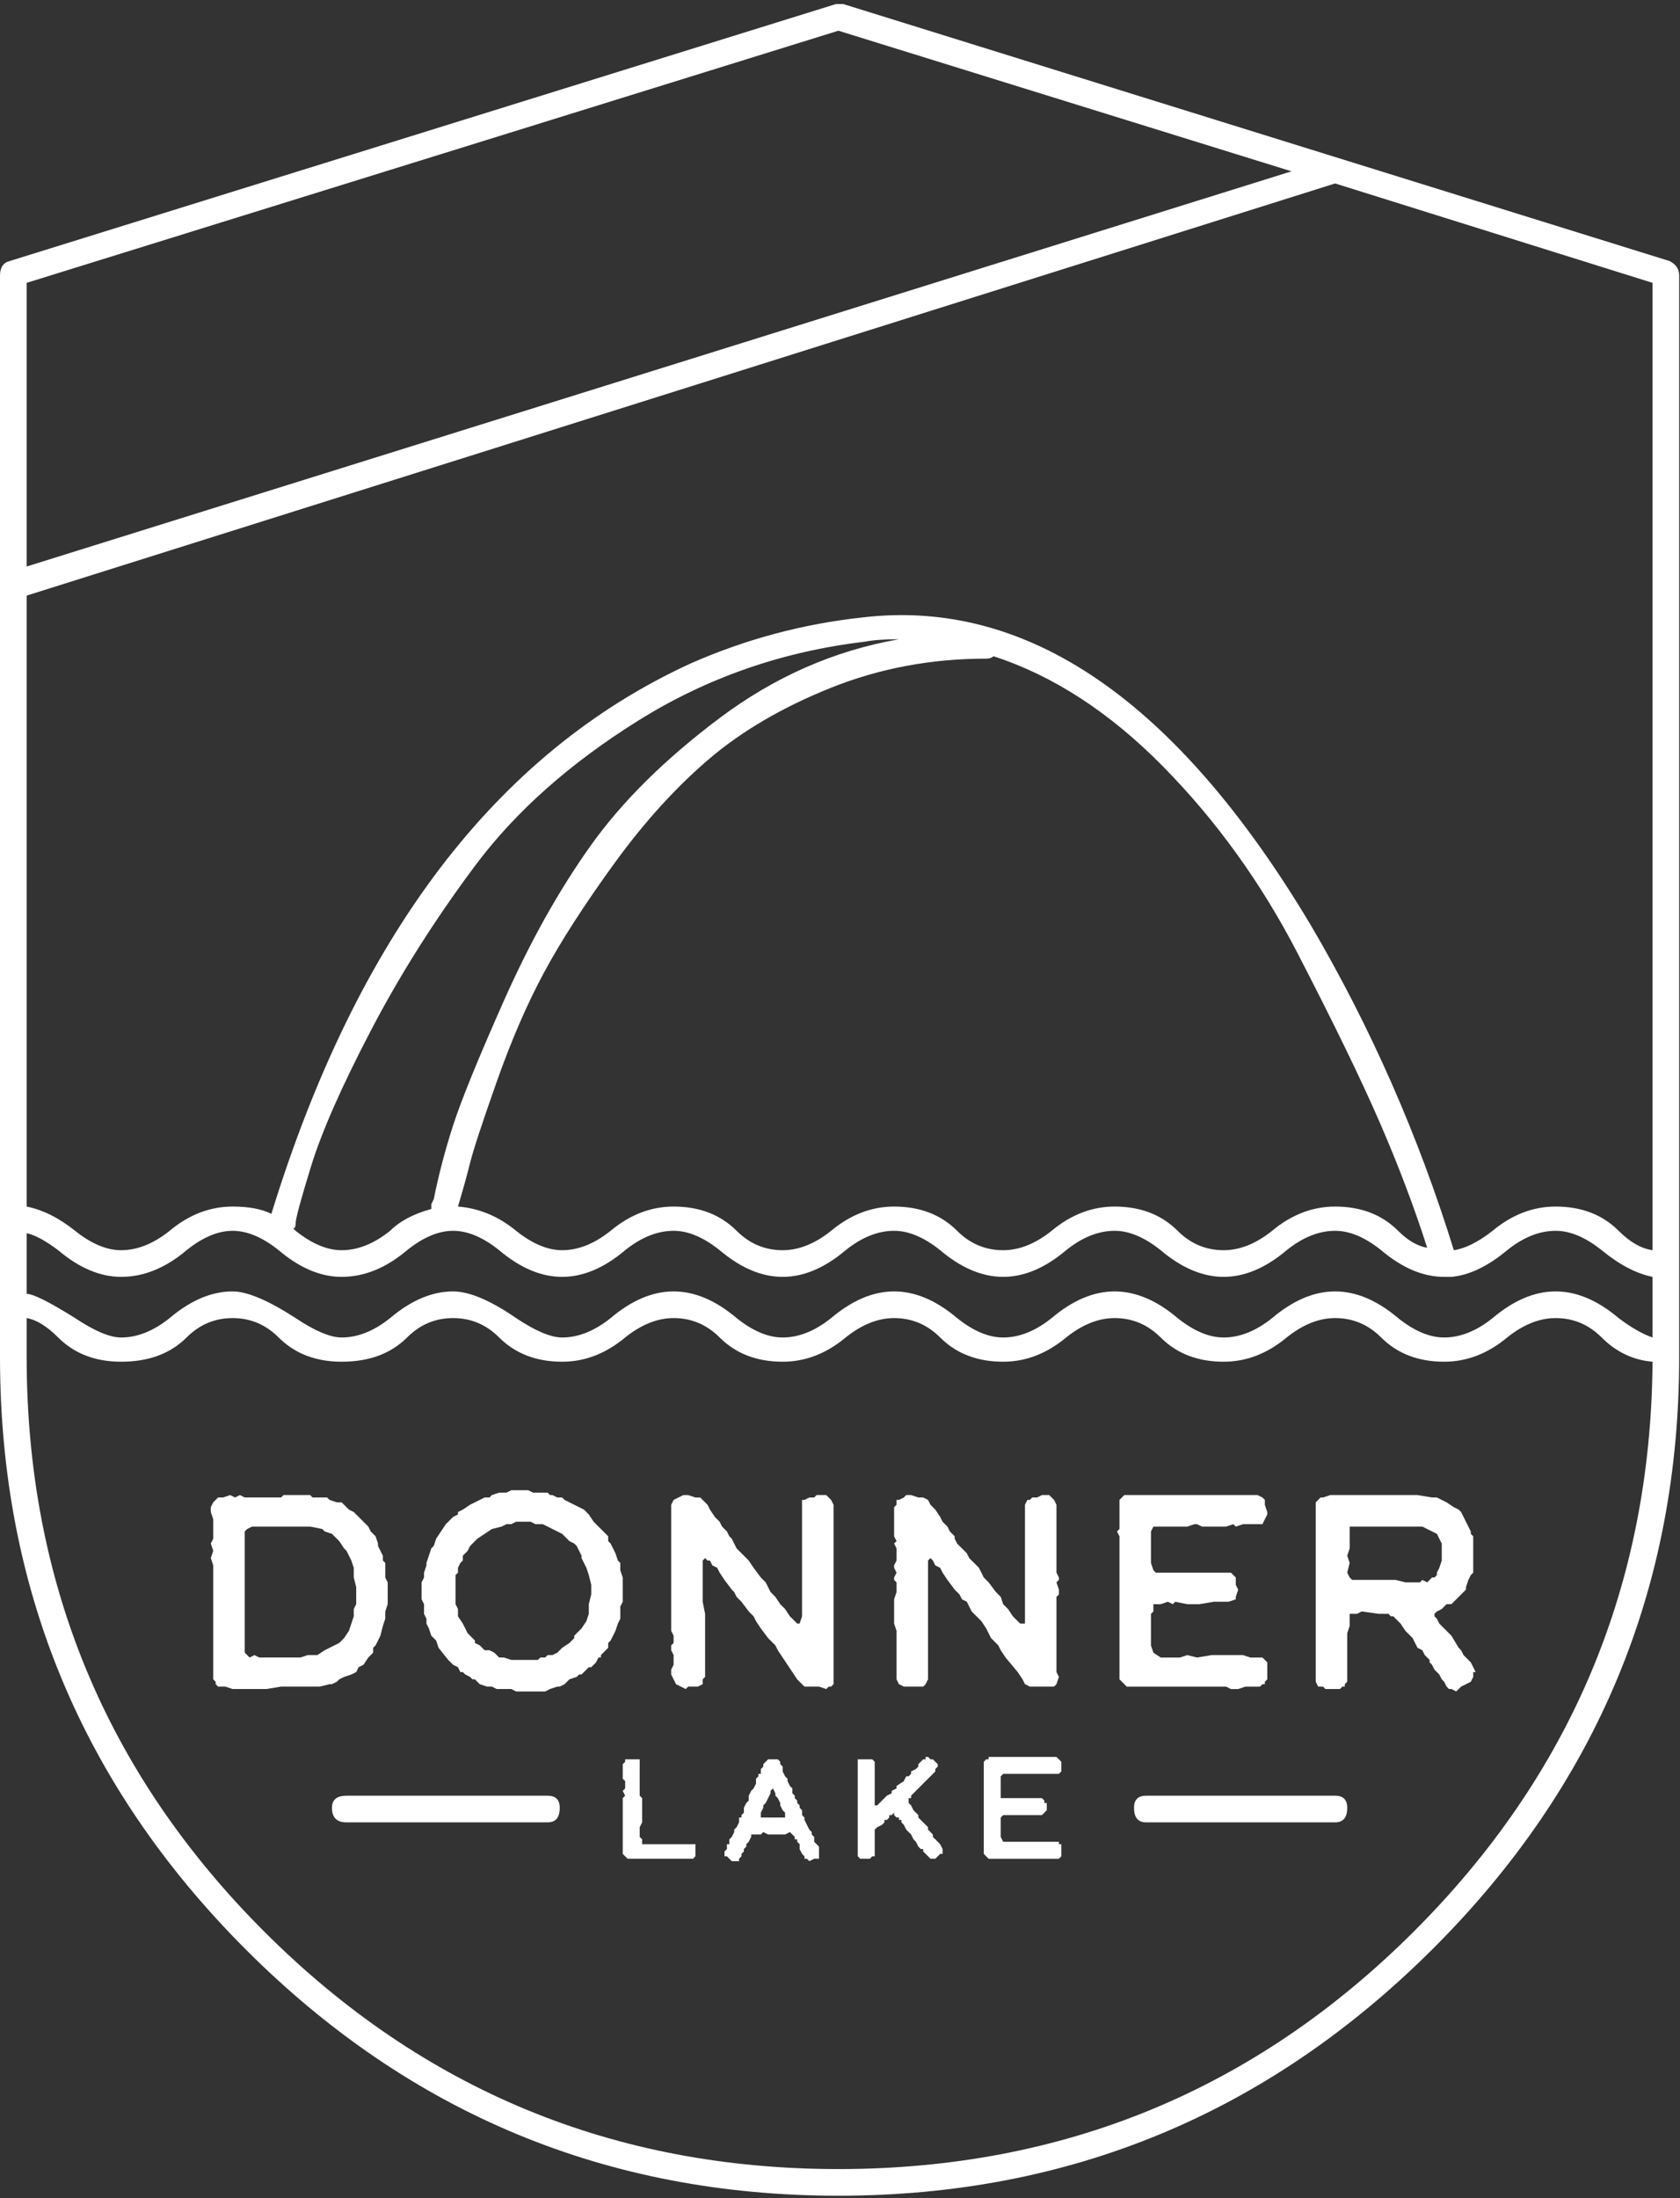 <?xml version="1.0" encoding="UTF-8" standalone="no"?><!DOCTYPE svg PUBLIC "-//W3C//DTD SVG 1.1//EN" "http://www.w3.org/Graphics/SVG/1.1/DTD/svg11.dtd"><svg width="100%" height="100%" viewBox="0 0 650 850" version="1.1" xmlns="http://www.w3.org/2000/svg" xmlns:xlink="http://www.w3.org/1999/xlink" xml:space="preserve" xmlns:serif="http://www.serif.com/" style="fill-rule:evenodd;clip-rule:evenodd;stroke-linejoin:round;stroke-miterlimit:2;"><rect x="0" y="0" width="650" height="850" fill="#333333" stroke="none"/><path id="icon-donner-lake" d="M645.937,100.938c2.501,1.249 3.75,3.124 3.75,5.625l0,418.125c0,89.374 -31.875,165.781 -95.625,229.218c-63.75,63.438 -140.312,95.156 -229.687,95.156c-89.375,0 -165.781,-31.718 -229.219,-95.156c-63.437,-63.437 -95.156,-139.844 -95.156,-229.218l0,-418.125c0,-3.126 1.25,-5.001 3.75,-5.625l319.688,-99.375l2.812,-0l319.687,99.375Zm-321.562,-89.063l-314.063,97.5l0,109.688l489.376,-152.813l-175.313,-54.375Zm315,471.563l0,-374.063l-122.813,-38.437l-506.25,159.375l0,236.25c6.251,1.249 12.501,4.374 18.75,9.375c6.251,4.999 12.188,7.5 17.813,7.5c6.25,-0 12.5,-2.501 18.75,-7.5c7.5,-6.251 15.625,-9.375 24.375,-9.375c6.25,-0 11.25,0.937 15,2.812c33.125,-107.5 87.187,-178.438 162.187,-212.812c21.251,-9.375 43.438,-15.313 66.563,-17.813c63.75,-7.5 121.563,32.187 173.438,119.063c23.125,39.375 41.562,81.249 55.312,125.625c4.375,-0.626 9.375,-3.126 15,-7.5c7.5,-6.251 15.625,-9.375 24.375,-9.375c10,-0 18.125,3.124 24.375,9.375c4.375,4.374 8.75,6.874 13.125,7.5Zm-472.5,-17.813l0.937,-1.875c1.875,-9.375 4.376,-18.906 7.5,-28.594c3.126,-9.687 9.688,-25.781 19.688,-48.281c10,-22.5 21.094,-42.344 33.281,-59.531c12.188,-17.188 28.907,-33.75 50.156,-49.688c21.251,-15.937 44.376,-26.094 69.375,-30.468c-5.625,-0 -9.999,0.312 -13.125,0.937c-31.875,3.75 -61.093,13.906 -87.656,30.469c-26.562,16.562 -47.656,35.312 -63.281,56.25c-15.625,20.937 -29.063,42.187 -40.313,63.75c-11.25,21.562 -18.906,38.906 -22.968,52.031c-4.063,13.125 -6.094,20.625 -6.094,22.5c-0,1.25 -0.312,1.875 -0.938,1.875l0.938,0.938c6.25,4.999 12.187,7.5 17.812,7.5c6.251,-0 12.501,-2.501 18.75,-7.5c3.75,-3.75 9.063,-6.563 15.938,-8.438l0,-1.875Zm214.688,-210.937c-21.25,-0 -41.25,3.75 -60,11.25c-18.75,7.5 -34.532,16.718 -47.344,27.656c-12.813,10.937 -25,24.375 -36.563,40.312c-11.562,15.938 -20.625,30 -27.187,42.188c-6.563,12.187 -12.656,26.25 -18.281,42.187c-5.626,15.938 -9.063,26.406 -10.313,31.407c-1.25,4.999 -2.813,10.624 -4.688,16.875c8.126,0.624 15.626,3.75 22.5,9.375c6.251,4.999 12.188,7.5 17.813,7.5c6.25,-0 12.5,-2.501 18.75,-7.5c7.5,-6.251 15.625,-9.375 24.375,-9.375c10,-0 18.125,3.124 24.375,9.375c5,4.999 10.938,7.5 17.813,7.5c6.25,-0 12.5,-2.501 18.75,-7.5c7.499,-6.251 15.625,-9.375 24.374,-9.375c10.001,-0 18.126,3.124 24.375,9.375c5.001,4.999 10.938,7.5 17.813,7.5c6.25,-0 12.5,-2.501 18.75,-7.5c7.5,-6.251 15.625,-9.375 24.375,-9.375c10,-0 18.125,3.124 24.375,9.375c5,4.999 10.938,7.5 17.812,7.5c6.251,-0 12.501,-2.501 18.75,-7.5c7.5,-6.251 15.626,-9.375 24.375,-9.375c10.001,-0 18.126,3.124 24.375,9.375c3.75,3.75 7.5,5.937 11.25,6.562c-4.999,-15.625 -11.093,-31.719 -18.281,-48.281c-7.187,-16.563 -17.812,-38.438 -31.875,-65.625c-14.062,-27.188 -31.406,-51.25 -52.031,-72.188c-20.625,-20.937 -42.5,-35.156 -65.625,-42.656c-0.625,0.625 -1.562,0.938 -2.813,0.938Zm244.688,255c5,3.75 9.375,6.249 13.125,7.5l-0,-23.438c-6.25,-1.25 -12.812,-4.687 -19.688,-10.312c-6.249,-5.001 -12.187,-7.5 -17.812,-7.5c-6.25,-0 -12.5,2.499 -18.75,7.5c-7.5,6.249 -14.687,9.687 -21.563,10.312l-2.812,0c-8.125,0 -16.25,-3.438 -24.375,-10.312c-6.25,-5.001 -12.188,-7.5 -17.813,-7.5c-6.249,-0 -12.499,2.499 -18.75,7.5c-8.124,6.874 -16.249,10.312 -24.375,10.312c-8.124,0 -16.249,-3.438 -24.375,-10.312c-6.249,-5.001 -12.187,-7.5 -17.812,-7.5c-6.25,-0 -12.5,2.499 -18.75,7.5c-8.125,6.874 -16.25,10.312 -24.375,10.312c-8.125,0 -16.25,-3.438 -24.375,-10.312c-6.25,-5.001 -12.188,-7.5 -17.813,-7.5c-6.249,-0 -12.499,2.499 -18.75,7.5c-8.124,6.874 -16.249,10.312 -24.375,10.312c-8.124,0 -16.249,-3.438 -24.375,-10.312c-6.249,-5.001 -12.187,-7.5 -17.812,-7.5c-6.25,-0 -12.5,2.499 -18.75,7.5c-8.125,6.874 -16.25,10.312 -24.375,10.312c-8.125,0 -16.25,-3.438 -24.375,-10.312c-6.25,-5.001 -12.188,-7.5 -17.813,-7.5c-5.625,-0 -11.562,2.499 -17.812,7.5c-8.125,6.874 -16.562,10.312 -25.313,10.312c-8.124,0 -16.249,-3.438 -24.375,-10.312c-6.249,-5.001 -12.187,-7.5 -17.812,-7.5c-5.625,-0 -11.562,2.499 -17.813,7.5c-8.124,6.874 -16.562,10.312 -25.312,10.312c-8.125,0 -16.25,-3.438 -24.375,-10.312c-5,-3.75 -9.062,-5.938 -12.188,-6.563l0,23.438c2.501,-0 8.751,3.124 18.75,9.375c7.5,4.999 13.438,7.5 17.813,7.5c6.25,-0 12.5,-2.501 18.75,-7.5c8.125,-6.876 16.25,-10.313 24.375,-10.313c5.625,0 13.75,3.437 24.375,10.313c7.5,4.999 13.438,7.5 17.812,7.5c6.251,-0 12.501,-2.501 18.75,-7.5c8.126,-6.876 16.251,-10.313 24.375,-10.313c6.251,0 14.376,3.437 24.375,10.313c7.5,4.999 13.438,7.5 17.813,7.5c6.25,-0 12.5,-2.501 18.75,-7.5c8.125,-6.876 16.25,-10.313 24.375,-10.313c8.125,0 16.25,3.437 24.375,10.313c6.25,4.999 12.187,7.5 17.812,7.5c6.251,-0 12.501,-2.501 18.75,-7.5c8.126,-6.876 16.251,-10.313 24.375,-10.313c8.126,0 16.251,3.437 24.375,10.313c6.251,4.999 12.188,7.5 17.813,7.5c6.25,-0 12.5,-2.501 18.75,-7.5c8.125,-6.876 16.25,-10.313 24.375,-10.313c8.125,0 16.25,3.437 24.375,10.313c6.25,4.999 12.187,7.5 17.812,7.5c6.251,-0 12.501,-2.501 18.75,-7.5c8.126,-6.876 16.251,-10.313 24.375,-10.313c8.126,0 16.251,3.437 24.375,10.313c6.251,4.999 12.188,7.5 17.813,7.5c6.25,-0 12.5,-2.501 18.75,-7.5c8.125,-6.876 16.25,-10.313 24.375,-10.313c8.125,0 16.25,3.437 24.375,10.313Zm-524.063,237.187c61.251,61.25 135.313,91.875 222.188,91.875c86.875,-0 160.938,-30.469 222.187,-91.406c61.251,-60.938 92.188,-134.531 92.813,-220.781c-7.5,-0.626 -14.063,-3.75 -19.688,-9.375c-4.999,-5.001 -10.937,-7.5 -17.812,-7.5c-6.25,-0 -12.5,2.499 -18.75,7.5c-7.5,6.249 -15.625,9.375 -24.375,9.375c-10,-0 -18.125,-3.126 -24.375,-9.375c-5,-5.001 -10.937,-7.5 -17.813,-7.5c-6.249,-0 -12.499,2.499 -18.75,7.5c-7.5,6.249 -15.624,9.375 -24.375,9.375c-9.999,-0 -18.124,-3.126 -24.375,-9.375c-4.999,-5.001 -10.937,-7.5 -17.812,-7.5c-6.25,-0 -12.5,2.499 -18.75,7.5c-7.5,6.249 -15.625,9.375 -24.375,9.375c-10,-0 -18.125,-3.126 -24.375,-9.375c-5,-5.001 -10.937,-7.5 -17.813,-7.5c-6.249,-0 -12.499,2.499 -18.75,7.5c-7.5,6.249 -15.624,9.375 -24.375,9.375c-9.999,-0 -18.124,-3.126 -24.375,-9.375c-4.999,-5.001 -10.937,-7.5 -17.812,-7.5c-6.25,-0 -12.5,2.499 -18.75,7.5c-7.5,6.249 -15.625,9.375 -24.375,9.375c-10,-0 -18.125,-3.126 -24.375,-9.375c-5,-5.001 -10.937,-7.5 -17.813,-7.5c-6.874,-0 -12.812,2.499 -17.812,7.5c-6.25,6.249 -14.687,9.375 -25.313,9.375c-9.999,-0 -18.124,-3.126 -24.375,-9.375c-4.999,-5.001 -10.937,-7.5 -17.812,-7.5c-6.875,-0 -12.812,2.499 -17.813,7.5c-6.249,6.249 -14.687,9.375 -25.312,9.375c-10,-0 -18.125,-3.126 -24.375,-9.375c-4.375,-4.376 -8.438,-6.876 -12.188,-7.5l0,15c0,86.874 30.626,160.937 91.875,222.187Zm138.75,-127.5l-0.937,1.875l-0,4.688l-0.938,1.875l-0.937,2.812l-1.875,3.75l-0.938,0.938l0,1.875l-2.812,2.812l-0,0.938l-0.938,-0l-0.937,1.875l-1.875,1.875l-0.938,-0l-2.812,2.812l-0.938,0l-0.937,0.938l-2.813,0.937l-1.875,1.875l-1.875,0.938l-0.937,-0l-2.813,0.937l-1.875,0.938l-11.25,-0l-1.875,-0.938l-5.625,0l-1.875,-0.937l-1.875,-0l-2.812,-0.938l-1.875,-1.875l-0.938,0l-0.937,-0.937l-1.875,-0.938l-0.938,-0.937l-0.937,-0l-0.938,-1.875l-1.875,-0.938l-1.875,-1.875l-3.75,-4.687l-0.937,-2.813l-1.875,-1.875l-0.938,-2.812l-0.937,-1.875l-0,-1.875l-0.938,-1.875l0,-3.75l-0.937,-1.875l-0,-6.563l0.937,-1.875l0,-1.875l0.938,-2.812l-0,-0.938l1.875,-5.625l0.937,-0.937l0.938,-2.813l3.75,-5.625l2.812,-2.812l1.875,-0.938l0,-0.937l1.875,-0.938l2.813,-1.875l5.625,-2.812l1.875,-0l0.937,-0.938l2.813,-0.937l2.812,-0l1.875,-0.938l6.563,0l1.875,0.938l5.625,-0l0.937,0.937l0.938,0l1.875,0.938l1.875,-0l0.937,0.937l7.5,3.75l1.875,1.875l1.875,2.813l5.625,5.625l0,1.875l0.938,0.937l1.875,3.75l0.937,2.813l0.938,0.937l-0,2.813l0.937,2.812l0,9.375Zm-110.625,30.938l-1.875,0.937l-0.937,0l-3.75,0.938l-15,-0l-5.625,0.937l-13.125,0l-2.813,-0.937l-2.812,-0l-0.938,-0.938l0,-0.937l-0.937,-0.938l-0,-44.062l-0.938,-2.813l0.938,-2.812l-0.938,-2.813l0.938,-1.875l-0,-7.5l-0.938,-2.812l0,-1.875l0.938,-1.875l1.875,-1.875l1.875,-0l2.812,-0.938l1.875,0.938l1.875,-0.938l1.875,0.938l14.063,-0l0.937,-0.938l10.313,0l0.937,0.938l5.625,-0l0.938,0.937l2.812,0.938l1.875,-0l2.813,2.812l1.875,0.938l5.625,5.625l0.937,1.875l1.875,1.875l0.938,2.812l-0,0.938l1.875,3.75l-0,1.875l0.937,0.937l0,5.625l0.938,1.875l-0,8.438l-0.938,2.812l0,2.813l-0.937,2.812l-0.938,3.75l-1.875,3.75l-0.937,0.938l-0,1.875l-1.875,1.875l-1.875,2.812l-1.875,0.938l-0.938,1.875l-1.875,0.937l-2.812,0.938l-1.875,0.937l-0.938,0.938Zm191.25,-70.313l0.938,1.875l-0,69.375l-0.938,0.938l-0.937,-0l-0.938,0.937l-2.812,-0.937l-5.625,-0l-2.813,-2.813l-7.5,-11.25l-0.937,-1.875l-2.813,-2.812l-2.812,-3.75l-1.875,-2.813l-0.938,-1.875l-1.875,-1.875l-2.812,-3.75l-1.875,-1.875l-0.938,-1.875l-0.937,-0.937l-2.813,-3.75l-1.875,-2.813l-0.937,-1.875l-1.875,-0.937l-0.938,-1.875l-0.937,-0l-0.938,-0.938l-0.937,0.938l-0,15.937l0.937,4.688l0,24.375l-0.937,0.937l-0,1.875l-1.875,0.938l-3.75,-0l-0.938,0.937l-3.75,-1.875l-1.875,-3.75l0,-1.875l0.938,-1.875l-0,-3.75l-0.938,-1.875l0,-1.875l0.938,-0.937l-0,-2.813l-0.938,-1.875l0,-48.75l0.938,-1.875l3.75,-1.875l1.875,0l2.812,0.938l1.875,-0l2.813,2.812l0.937,1.875l1.875,2.813l1.875,1.875l0.938,1.875l1.875,1.875l0.937,1.875l0.938,0.937l1.875,3.75l4.687,4.688l1.875,2.812l2.813,3.75l1.875,1.875l1.875,3.75l1.875,1.875l1.875,2.813l1.875,1.875l1.875,2.812l2.812,2.813l0.938,-0l0.937,-2.813l0,-45l0.938,0l1.875,-0.937l1.875,-0l0.937,-0.938l3.75,0l1.875,1.875Zm61.875,53.438l-1.875,-3.75l-1.875,-2.813l-3.75,-3.75l-1.875,-3.75l-1.875,-0.937l-0.937,-1.875l-1.875,-1.875l-2.813,-3.75l-1.875,-2.813l-0.937,-1.875l-1.875,-0.937l-0.938,-1.875l-0.937,-0.938l-0.938,0.938l0,45.937l-0.937,1.875l-0.938,0.938l-7.5,-0l-1.875,-0.938l-0.937,-1.875l-0,-18.75l-0.938,-2.812l0,-9.375l0.938,-2.813l-0,-3.75l-0.938,-0.937l0,-0.938l0.938,-1.875l-0.938,-1.875l0,-0.937l0.938,-1.875l-0,-4.688l-0.938,-1.875l0.938,-0.937l-0.938,-1.875l0,-11.25l0.938,-0.938l-0,-1.875l0.937,0l1.875,-0.937l0.938,-0.938l1.875,0l2.812,0.938l1.875,-0l1.875,0.937l0.938,1.875l1.875,1.875l1.875,2.813l0.937,1.875l1.875,1.875l0.938,1.875l1.875,1.875l-0,0.937l0.937,1.875l3.75,3.75l0.938,1.875l3.75,3.75l1.875,3.75l1.875,1.875l2.812,3.75l1.875,1.875l0.938,2.813l1.875,1.875l1.875,2.812l2.812,2.813l1.875,-0l0,-45.938l0.938,-1.875l0.937,0l0.938,-0.937l1.875,-0l1.875,-0.938l2.812,0l1.875,1.875l0.938,1.875l-0,26.25l0.937,1.875l0,0.938l-0.937,0.937l0.937,2.813l0,1.875l-0.937,0.937l-0,29.063l0.937,1.875l-0.937,2.812l-0.938,0.938l-9.375,-0l-1.875,-0.938l-0.937,-1.875l-1.875,-2.812l-4.688,-5.625l-1.875,-2.813l-0.937,-1.875l-2.813,-2.812Zm52.5,18.75l-2.812,-2.813l-0,-55.312l-0.938,-1.875l0.938,-0.938l-0,-11.25l1.875,-1.875l51.562,0l1.875,0.938l0.938,0.937l-0,1.875l0.937,2.813l0,0.937l-1.875,3.75l-7.5,0l-2.812,0.938l-0.938,-0.938l-2.812,0.938l-9.375,-0l-1.875,-0.938l-0.938,0l-2.812,0.938l-13.125,-0l-0.938,1.875l0,12.187l0.938,2.813l0.937,0.937l29.063,0l1.875,1.875l-0,2.813l0.937,1.875l-0.937,2.812l-0,0.938l-2.813,0.937l-5.625,0l-5.625,0.938l-4.687,-0l-4.688,-0.938l-0.937,0.938l-1.875,-0.938l-2.813,0.938l-2.812,-0l-0,2.812l-0.938,0.938l0,12.187l0.938,2.813l2.812,1.875l7.5,-0l2.813,-0.938l3.75,0.938l5.625,-0.938l12.187,0l2.813,0.938l4.687,-0l1.875,1.875l0,6.562l-0.937,0.938l-0,0.937l-0.938,0l-0.937,0.938l-5.625,-0l-2.813,0.937l-2.812,0l-1.875,-0.937l-38.438,-0Zm133.125,-9.375l1.875,3.75l-0.937,-0l-0,1.875l-0.938,1.875l-3.75,1.875l-1.875,1.875l-1.875,-0.938l-0.937,0l-0.938,-0.937l-0.937,-1.875l-0.938,-0.938l-0.937,-1.875l-1.875,-1.875l-0.938,-1.875l-0.937,-0.937l-0,-0.938l-1.875,-1.875l-0.938,-1.875l-1.875,-0.937l-1.875,-3.75l-2.812,-2.813l-1.875,-2.812l-2.813,-2.813l-0.937,0l-0.938,-0.937l-3.75,-0l-6.562,-0.938l-1.875,0.938l-2.813,-0l0,4.687l-0.937,2.813l-0,18.75l-0.938,0.937l0,0.938l-0.937,-0l-0.938,0.937l-5.625,0l-0.937,-0.937l-1.875,-0l-0.938,-1.875l0,-69.375l1.875,-1.875l0.938,-0l2.812,-0.938l33.75,0l5.625,0.938l1.875,-0l3.75,1.875l2.813,1.875l1.875,0.937l0.937,0.938l3.75,7.5l0,0.937l0.938,0.938l-0,14.062l-0.938,0.938l-0.937,1.875l-0.938,2.812l0,0.938l-5.625,5.625l-1.875,-0l-1.875,1.875l-1.875,0.937l-0.937,0.938l-0,0.937l0.937,0.938l0.938,1.875l4.687,4.687l2.813,4.688l0.937,0.937l0.938,1.875l2.812,2.813Zm-340.312,-30l-0.938,-3.75l-0.937,-2.813l-1.875,-3.75l-0,-0.937l-1.875,-3.75l-0.938,-0.938l-1.875,-0.937l-2.812,-2.813l-7.5,-3.75l-2.813,0l-1.875,-0.937l-5.625,-0l-1.875,0.937l-1.875,0l-1.875,0.938l-3.75,0.937l-5.625,3.75l-2.812,2.813l-0.938,1.875l-1.875,1.875l0,1.875l-0.937,0.937l-0.938,1.875l0,1.875l-0.937,0.938l-0,11.25l0.937,1.875l0,2.812l1.875,2.813l1.875,3.75l2.813,2.812l-0,0.938l1.875,0.937l1.875,1.875l1.875,0l1.875,0.938l1.875,1.875l1.875,-0l2.812,0.937l10.313,0l0.937,-0.937l1.875,-0l0.938,-0.938l1.875,0l1.875,-0.937l1.875,-1.875l2.812,-1.875l1.875,-1.875l0,-0.938l2.813,-2.812l1.875,-2.813l0.937,-2.812l0,-3.75l0.938,-3.75l-0,-3.75Zm-103.125,25.312l5.625,-2.812l1.875,-1.875l1.875,-2.813l1.875,-5.625l-0,-2.812l0.937,-1.875l0,-6.563l-0.937,-3.75l-0,-3.75l-0.938,-2.812l-1.875,-3.75l-0.937,-0.938l-1.875,-2.812l-2.813,-2.813l-2.812,-0.937l-0.938,-0.938l-4.687,-0.937l-22.5,-0l-1.875,0.937l-0.938,0.938l0,46.875l1.875,1.875l1.875,-0.938l1.875,0.938l15.938,-0l2.812,-0.938l3.75,0l2.813,-1.875Zm428.437,-28.125l0.938,0l0.937,-0.937l0,-0.938l0.938,-1.875l0.937,-2.812l0,-6.563l-1.875,-3.75l-5.625,-2.812l-28.125,-0l0,8.437l-0.937,2.813l0.937,2.812l-0.937,3.75l0.937,1.875l0.938,0.938l16.875,-0l3.75,0.937l5.625,0l0.937,-0.937l1.875,0.937l1.875,-1.875Zm-190.312,103.125l0.937,1.875l0,1.875l-0.937,0l-1.875,1.875l-1.875,0l-2.813,-2.812l0,-0.938l-0.937,0l-0.938,-0.937l-0.937,-1.875l-0.938,-0.938l-0.937,-1.875l-1.875,-1.875l-0.938,-1.875l-0.937,-0.937l-0,-0.938l-0.938,0l0,-0.937l-0.937,-0l-0.938,-0.938l0,-0.937l-0.937,0.937l-0.938,0l0,0.938l-0.937,0.937l-0.938,0l0,0.938l-0.937,0.937l-1.875,0.938l-0.938,0.937l0,10.313l-0.937,-0l-0.938,0.937l-3.75,0l-0.937,-0.937l-0,-37.5l5.625,-0l0.937,0.937l0,16.875l0.938,0l3.75,-3.75l1.875,-0.937l-0,-0.938l1.875,-0.937l-0,-0.938l2.812,-1.875l0.938,-1.875l0.937,0l0.938,-0.937l-0,-0.938l1.875,-0.937l0.937,-0.938l0,-0.937l1.875,-1.875l0.938,-0l-0,-0.938l0.937,0l0.938,0.938l0.937,-0l1.875,1.875l0,0.937l-0.937,0.938l-0,0.937l-9.375,9.375l-0,0.938l-0.938,-0l0,1.875l0.938,0.937l0.937,1.875l1.875,1.875l0,0.938l3.75,3.75l0,0.937l1.875,1.875l0,0.938l2.813,2.812Zm45,-33.75l1.875,1.875l-0,3.75l-0.938,0.938l-21.562,-0l-0.938,0.937l0,8.438l15.938,-0l0.937,0.937l0,0.938l0.938,-0l-0,2.812l-1.875,1.875l-15,0l-0.938,0.938l0,7.5l0.938,1.875l21.562,-0l0,0.937l0.938,0l-0,4.688l-0.938,0.937l-27.187,0l-1.875,-1.875l-0,-35.625l0.937,-0.937l0.938,-0l-0,-0.938l26.25,0Zm-139.688,33.75l0,4.688l-0.937,0.937l-25.313,0l-1.875,-1.875l0,-21.562l0.938,-0.938l-0.938,-1.875l0.938,-0.937l-0,-2.813l-0.938,-0.937l0,-5.625l0.938,-0.938l-0,-0.937l5.625,-0l-0,14.062l0.937,0.938l0,9.375l-0.937,1.875l-0,3.75l0.937,0.937l0,1.875l20.625,0Zm45.938,-0.937l1.875,1.875l-0,4.687l-1.875,0l-1.875,0.938l-0.938,-0.938l-0.937,0l-0,-0.937l-0.938,-0.938l-0.937,-1.875l-0,-1.875l-0.938,-0.937l0,-0.938l-0.937,0l-0,-0.937l-1.875,-1.875l-1.875,0.937l-6.563,0l-1.875,-0.937l-0.937,0.937l-3.75,0l-0,0.938l-0.938,1.875l-0.937,0.937l-0,0.938l-0.938,0.937l0,0.938l-0.937,0.937l-0,0.938l-0.938,0.937l0,0.938l-2.812,-0l-1.875,-1.875l-0.938,-0l0,-1.875l0.938,-0.938l-0,-1.875l0.937,0l0,-1.875l0.938,-0.937l0.937,-1.875l0,-0.938l0.938,-0.937l0.937,-1.875l0,-1.875l0.938,-0l-0,-0.938l0.937,-0.937l0,-1.875l0.938,-1.875l0.937,-0.938l0,-1.875l0.938,-1.875l0.937,-0.937l0.938,-1.875l-0,-1.875l0.937,-0.938l0,-0.937l0.938,-0l-0,-1.875l0.937,-0.938l0,-0.937l1.875,-1.875l3.75,-0l0.938,0.937l-0,0.938l0.937,0.937l0,1.875l0.938,1.875l0.937,0.938l0,0.937l0.938,1.875l0.937,0.938l0,1.875l0.938,0.937l-0,0.938l0.937,0.937l0,0.938l0.938,0.937l-0,0.938l0.937,0.937l0,1.875l0.938,0.938l-0,0.937l1.875,3.75l0.937,0.938l0,0.937l0.938,0.938l-0,1.875Zm-11.25,-11.25l-0.938,-0.938l-0.937,-1.875l-0,-0.937l-0.938,-1.875l-0.937,-0.938l-0,-0.937l-0.938,-1.875l-0.937,0.937l-0,0.938l-1.875,3.75l-0.938,0.937l0,0.938l-0.937,1.875l-0,1.875l9.375,-0l-0,-1.875Zm-91.875,-6.563c3.125,0 4.687,1.562 4.687,4.688c0,3.75 -1.562,5.625 -4.687,5.625l-77.813,-0c-3.75,-0 -5.625,-1.875 -5.625,-5.625c0,-3.126 1.875,-4.688 5.625,-4.688l77.813,0Zm304.687,0c3.126,0 4.688,1.562 4.688,4.688c-0,3.75 -1.562,5.625 -4.688,5.625l-73.125,-0c-3.124,-0 -4.687,-1.875 -4.687,-5.625c-0,-3.126 1.563,-4.688 4.687,-4.688l73.125,0Z" style="fill:#fff;fill-rule:nonzero;"/></svg>